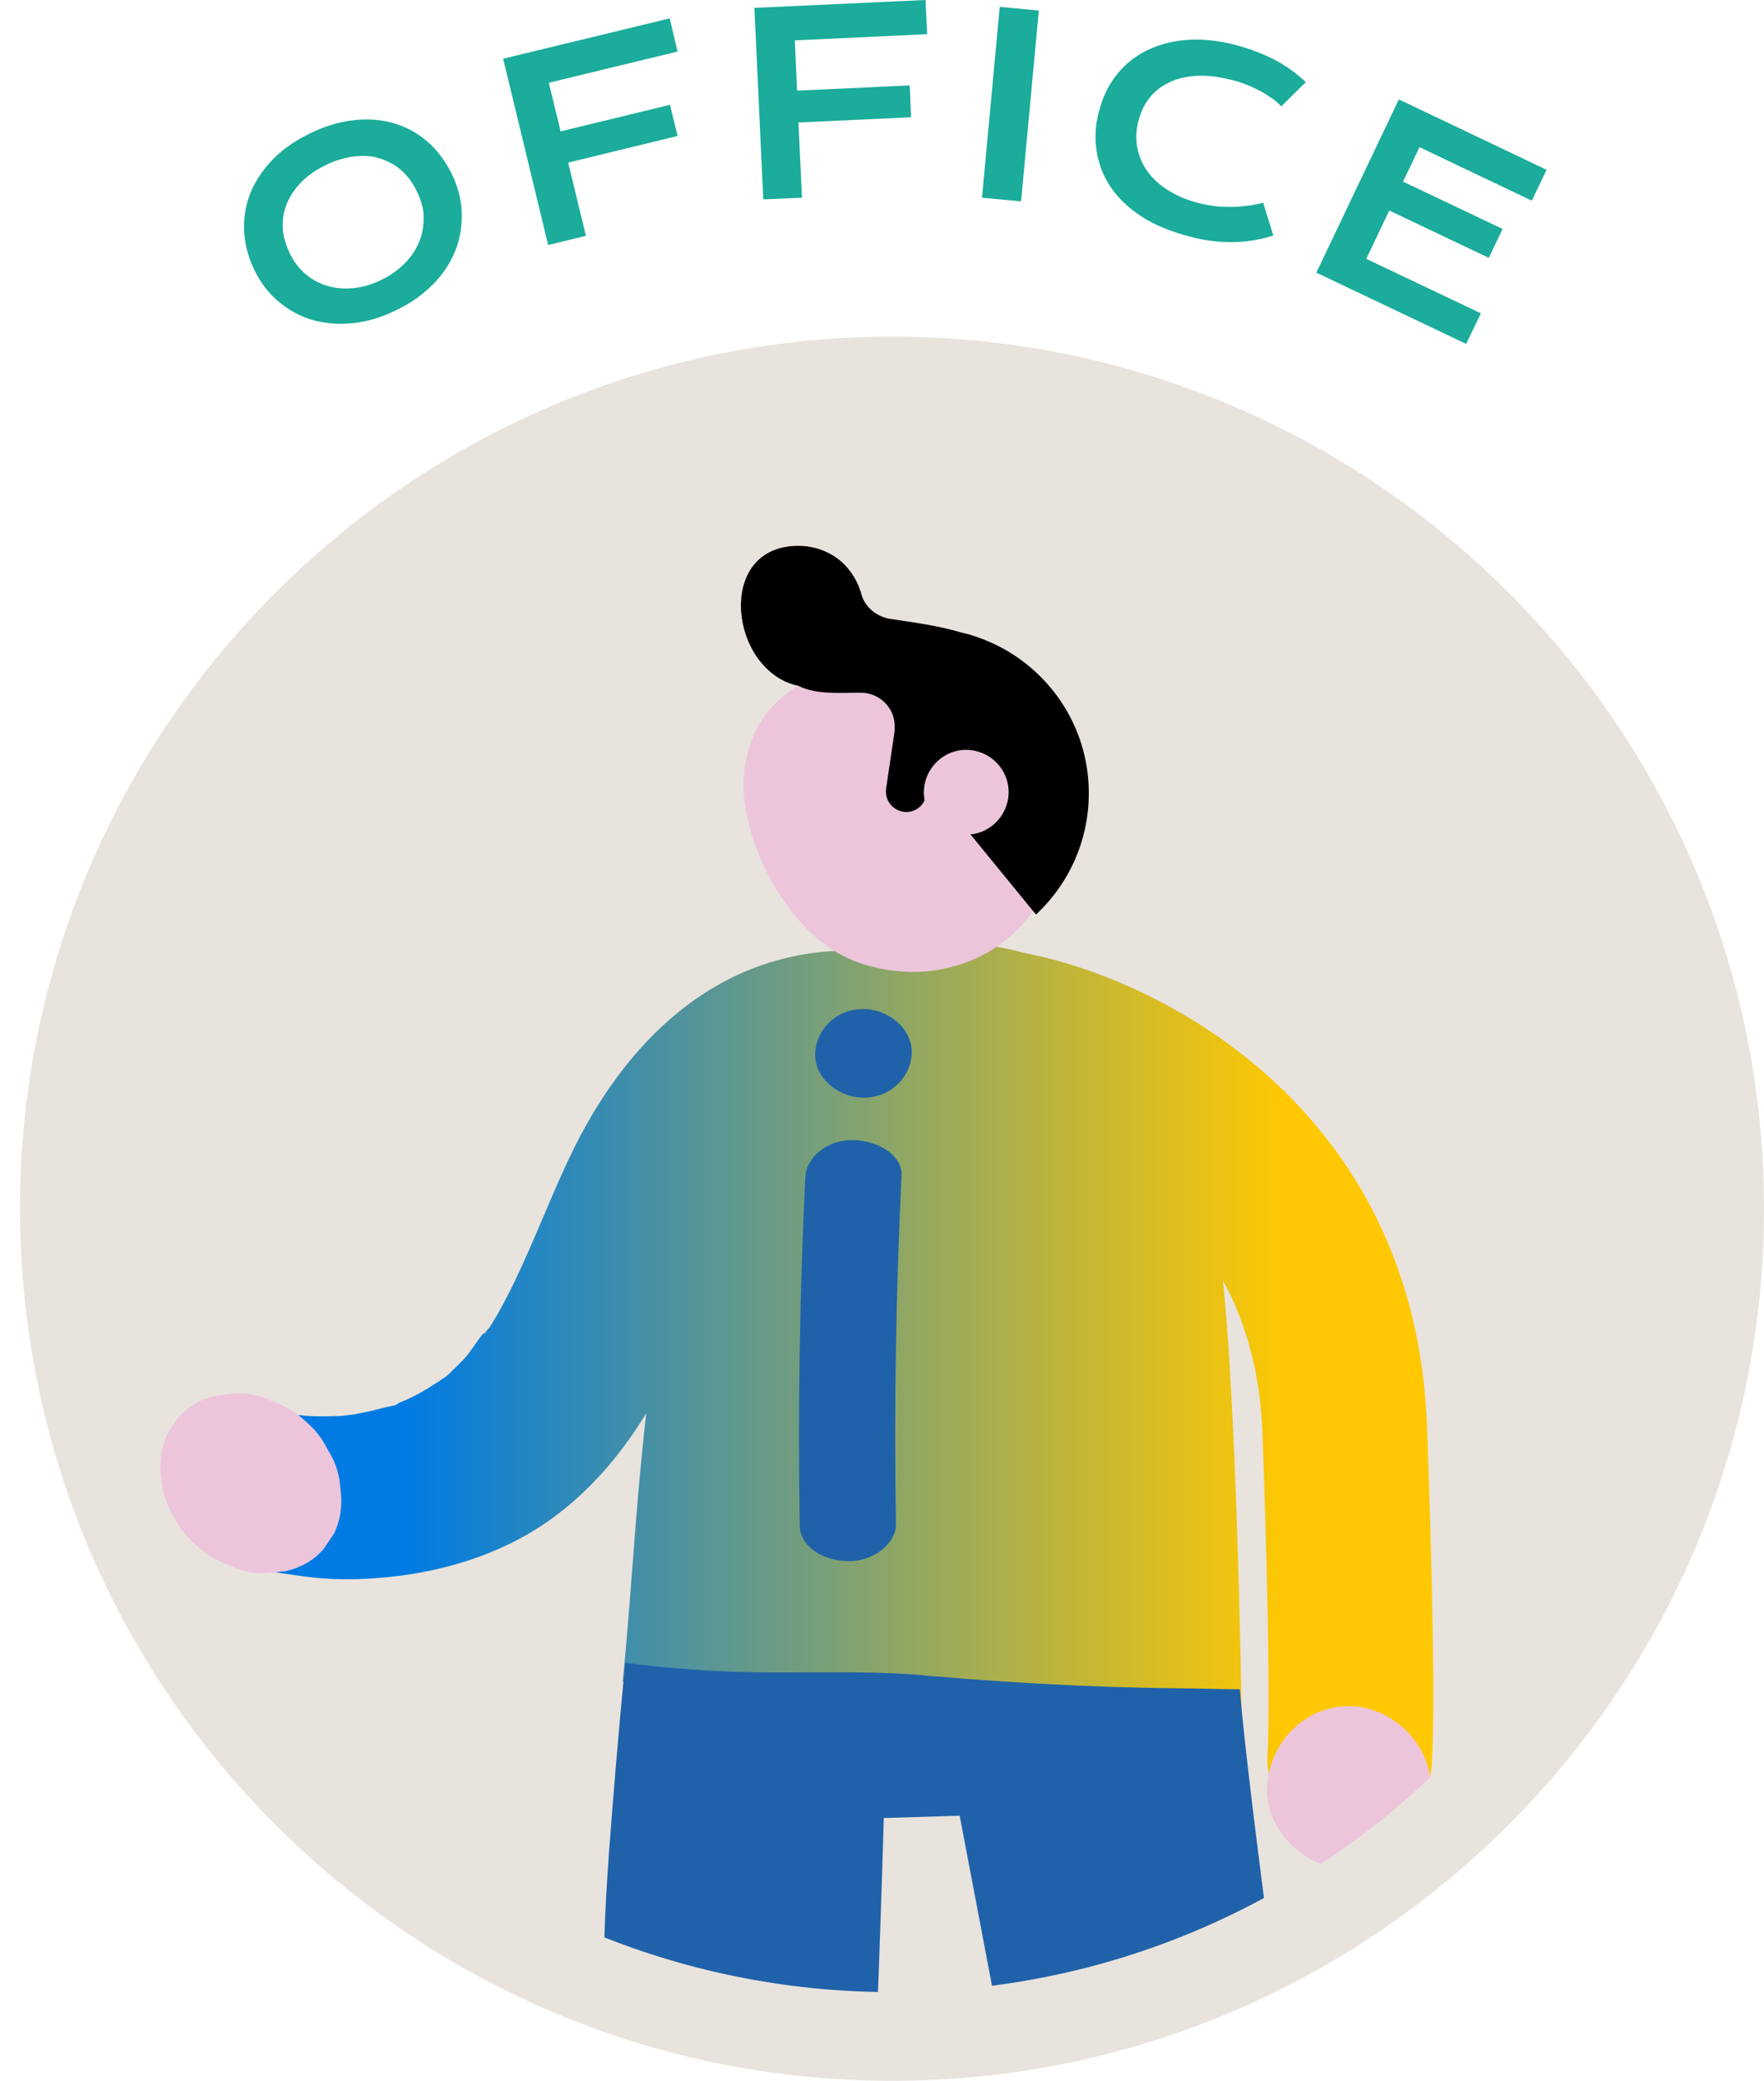 <?xml version="1.0" encoding="UTF-8"?>
<svg id="_レイヤー_1" data-name="レイヤー 1" xmlns="http://www.w3.org/2000/svg" xmlns:xlink="http://www.w3.org/1999/xlink" viewBox="0 0 53.71 63.35">
  <defs>
    <style>
      .cls-1 {
        fill: #1bac9b;
      }

      .cls-2 {
        fill: #72c5ed;
      }

      .cls-3 {
        fill: url(#_名称未設定グラデーション_228-2);
      }

      .cls-4 {
        fill: url(#_名称未設定グラデーション_228-3);
      }

      .cls-5 {
        fill: url(#_名称未設定グラデーション_7);
      }

      .cls-6 {
        fill: #e8e3dd;
      }

      .cls-7 {
        fill: url(#_名称未設定グラデーション_228);
      }

      .cls-8 {
        fill: #ecc5db;
      }

      .cls-9 {
        clip-path: url(#clippath);
      }

      .cls-10 {
        fill: #2062a9;
      }
    </style>
    <clipPath id="clippath">
      <circle class="cls-6" cx="27.16" cy="36.82" r="25.2"/>
    </clipPath>
    <linearGradient id="_名称未設定グラデーション_228" data-name="名称未設定グラデーション 228" x1="12.35" y1="38.53" x2="39.18" y2="38.53" gradientUnits="userSpaceOnUse">
      <stop offset="0" stop-color="#007be3"/>
      <stop offset="1" stop-color="#ffc802"/>
    </linearGradient>
    <linearGradient id="_名称未設定グラデーション_7" data-name="名称未設定グラデーション 7" x1="12.35" y1="40.52" x2="39.18" y2="40.52" gradientUnits="userSpaceOnUse">
      <stop offset="0" stop-color="#006598"/>
      <stop offset="1" stop-color="#9ca3cf"/>
    </linearGradient>
    <linearGradient id="_名称未設定グラデーション_228-2" data-name="名称未設定グラデーション 228" x1="12.35" y1="40.31" x2="39.18" y2="40.31" xlink:href="#_名称未設定グラデーション_228"/>
    <linearGradient id="_名称未設定グラデーション_228-3" data-name="名称未設定グラデーション 228" x1="12.35" y1="42.5" x2="39.18" y2="42.5" xlink:href="#_名称未設定グラデーション_228"/>
  </defs>
  <g>
    <path class="cls-1" d="M7.74,8.21c-.19-.4-.29-.79-.31-1.2-.01-.4.05-.78.2-1.15.15-.36.38-.7.68-1.01s.68-.57,1.13-.79c.45-.22.89-.35,1.32-.4.43-.05.84-.02,1.22.09s.72.29,1.02.55c.31.26.55.59.75.98.19.4.3.8.31,1.2.01.4-.05.79-.2,1.16s-.37.71-.68,1.02c-.31.31-.68.58-1.13.79-.45.22-.89.35-1.32.39-.43.04-.84.01-1.22-.1s-.72-.3-1.03-.56-.56-.59-.75-.99ZM8.81,7.69c.13.27.3.49.5.66.2.17.43.29.68.36.25.07.51.09.79.06s.55-.11.83-.25c.28-.13.51-.3.71-.5s.34-.41.44-.65.14-.49.14-.75c0-.27-.08-.53-.21-.8-.13-.27-.3-.49-.5-.66-.2-.17-.43-.28-.67-.35s-.5-.08-.78-.04c-.27.04-.55.12-.83.26s-.52.3-.71.49-.35.41-.45.64c-.1.23-.15.48-.14.74,0,.26.08.53.21.8Z"/>
    <path class="cls-1" d="M15.31,1.79l5.08-1.23.24,1.01-3.92.95.36,1.48,3.33-.81.23.95-3.33.81.54,2.23-1.15.28-1.37-5.67Z"/>
    <path class="cls-1" d="M22.96.24L28.18,0l.05,1.04-4.03.19.07,1.53,3.43-.16.04.97-3.43.16.11,2.29-1.18.05-.27-5.83Z"/>
    <path class="cls-1" d="M30.44.21l1.19.11-.54,5.81-1.19-.11.54-5.81Z"/>
    <path class="cls-1" d="M33.47,3.37c.1-.4.27-.76.51-1.07.24-.31.54-.56.89-.74.35-.18.76-.3,1.21-.34.45-.04.94,0,1.47.13.46.12.87.27,1.24.46s.68.42.97.69l-.75.74c-.08-.09-.18-.18-.3-.26-.12-.08-.24-.16-.38-.23-.14-.07-.28-.14-.43-.19-.15-.06-.3-.11-.46-.14-.37-.09-.71-.13-1.02-.11-.31.02-.58.08-.82.2-.24.11-.44.27-.6.47s-.27.44-.34.71c-.07.28-.08.55-.03.81.05.26.15.5.31.72s.37.42.64.58c.27.17.58.3.95.39.17.04.33.07.5.09.17.02.34.02.5.02s.32-.02.48-.04.31-.05.45-.09l.31,1c-.36.12-.75.19-1.19.2-.43.01-.88-.04-1.33-.16-.58-.15-1.08-.35-1.48-.61-.4-.26-.72-.56-.95-.9-.23-.34-.37-.71-.43-1.1-.06-.4-.04-.8.07-1.21Z"/>
    <path class="cls-1" d="M42.6,3.03l4.49,2.14-.45.94-3.42-1.63-.5,1.05,3.03,1.44-.42.88-3.03-1.44-.7,1.47,3.49,1.66-.45.93-4.56-2.17,2.51-5.27Z"/>
  </g>
  <g>
    <circle class="cls-6" cx="27.16" cy="36.82" r="25.2"/>
    <g class="cls-9">
      <g>
        <g>
          <path class="cls-7" d="M28.95,31.53c-.24-1.33-1.47-2.56-2.91-2.59-4.31-.07-7.11,2.94-8.69,6.28-.71,1.49-1.27,3.07-2.05,4.52-.09.17-.18.33-.28.49-.04.07-.09.14-.13.21,0,0,.01-.01.02-.02,0,0-.02.02-.03.02-.01.02-.03.04-.04.06-.07.11-.14.14-.11.08-.21.24-.38.55-.58.77-.13.14-.26.27-.4.4-.01.01-.06.06-.11.11-.02.01-.03.02-.05.04-.36.25-.72.48-1.12.67-.07.04-.15.07-.23.1-.12.05-.16.08-.17.1-.15.04-.33.07-.43.1-.25.07-.5.12-.75.17-.08.02-.17.03-.26.04-.02,0-.15.02-.24.03-.02,0-.03,0-.05,0-.15,0-.29.01-.44.01-.24,0-.48,0-.71-.03-.08,0-.17-.02-.27-.04-.04-.03-.09-.05-.14-.08-1.39-.7-2.95-.51-3.56.76-.59,1.23.15,2.89,1.54,3.64.76.41,1.67.51,2.47.62.51.07,1.02.1,1.52.09,2.34-.05,4.57-.69,6.27-2.01,1.72-1.33,2.84-3.13,3.73-5.09.4-.88.76-1.78,1.16-2.67.18-.39.36-.78.56-1.16.1-.19.2-.37.31-.55.05-.09.11-.18.17-.27.01-.02.02-.03.03-.05.3-.39.6-.78.95-1.13.1-.1.42-.52.57-.53-.01,0-.46.33-.1.08.11-.07.21-.15.32-.22.19-.12.39-.24.6-.34-.01,0,.07-.03.15-.07.05-.02.09-.03.14-.05.2-.06.41-.1.62-.14-.01,0-.02,0-.03-.01,0,0,.03,0,.06,0,.04,0,.08-.01.12-.02.23-.04.13,0,.01.02.13,0,.29-.01.31-.01,1.34.02,2.48-1.02,2.23-2.39Z"/>
          <path class="cls-2" d="M26.25,33.94s.11,0,.17,0c-.05,0-.1,0-.13,0-.01,0-.02,0-.03,0Z"/>
          <path class="cls-5" d="M14.89,40.45s0,0,0,0c-.09.07-.13.12-.15.15.05-.05.1-.1.15-.14Z"/>
        </g>
        <path class="cls-8" d="M9.98,44.14c-.16-.33-.38-.62-.68-.87-.28-.27-.6-.46-.95-.58-.35-.18-.71-.27-1.08-.27-.24.02-.48.04-.71.07-.45.11-.82.32-1.11.64-.12.17-.24.35-.35.52-.19.4-.25.84-.19,1.32l.02.18c.04.36.16.71.37,1.03.16.33.38.62.68.87.28.27.6.46.95.58.35.18.71.27,1.08.27.24-.02.48-.04.71-.07.45-.11.82-.32,1.11-.64.12-.17.24-.35.35-.52.19-.4.25-.84.19-1.32l-.02-.18c-.04-.36-.16-.71-.37-1.03Z"/>
        <path class="cls-3" d="M20.67,37.52c.46-1.74-.05-2.92,1.28-5.03.08-.11,2.85-1.96,2.92-2.07,1.04-1.18,1.32-1.77,3.16-1.77,4.58,0,5.55,1.57,7.01,3.58,1.35,1.85,1.86,4.13,2.13,6.19.49,3.87.63,13.51.63,13.56l-18.84-.78c.42-4.11.51-9.18,1.7-13.68Z"/>
        <path class="cls-10" d="M38.76,59.88c-.45-3.39-.87-6.74-1.01-8.45-1.11-.01-.84-.02-1.95-.03-2.83-.03-5.66-.2-8.52-.47.31.03.61.06.92.08-2.29-.2-4.52,0-6.81-.16-.77-.06-1.56-.11-2.35-.23-.2,1.98-.36,3.96-.51,5.94,0,.01,0,.03,0,.04-.11,1.47-.16,2.95-.16,4.43,0,0,2.96.64,4.61,1s3.68.56,3.68.56c.16-4.05.25-7.24.25-7.24l2.31-.07,1.34,7.05s5.55-.93,6.35-1.22,1.85-1.23,1.85-1.23Z"/>
        <path class="cls-4" d="M41.1,56.05c-.08,0-.16,0-.23-.01-1.38-.13-2.4-1.35-2.27-2.73,0-.05.12-1.83-.16-9.68-.29-8.14-7.97-9.64-8.3-9.7-1.36-.25-2.27-1.55-2.03-2.91.24-1.36,1.53-2.27,2.89-2.04,4.15.71,12.1,4.65,12.45,14.46.3,8.28.16,10.13.14,10.32-.12,1.3-1.21,2.28-2.5,2.28Z"/>
        <g>
          <path class="cls-8" d="M22.92,22.45c-.24.62-.34,1.27-.25,1.94.15,1.18.67,2.38,1.42,3.34.43.55.91,1.02,1.54,1.35.59.31,1.21.45,1.86.5,1.06.08,2.21-.25,3.03-.88.22-.17.42-.35.6-.55.58-.63.97-1.41,1.12-2.26.01-.06.02-.12.03-.18.11-.8.04-1.59-.18-2.36-.12-.41-.29-.82-.51-1.21-.15-.27-.39-.44-.67-.53-.71-.79-1.77-1.32-2.81-1.45-.75-.09-1.45-.05-2.18.1-.61.13-1.23.35-1.74.69-.22.15-.42.31-.6.5-.28.28-.51.61-.65.98Z"/>
          <g>
            <path d="M24.21,16.62c.64-.03,1.27.24,1.65.74.19.24.3.49.37.74.11.39.46.67.86.74.74.11,1.49.21,2.19.42.07.02.14.03.2.05h.01c.3.09.59.2.87.34,1.69.84,2.84,2.6,2.79,4.62-.03,1.38-.62,2.62-1.53,3.5-.02.03-.05.05-.08.07l-3.18-3.89-.17.34s0,.03-.02.03l-.03.07c-.11.22-.35.35-.59.33-.36-.03-.62-.35-.57-.71l.26-1.76v-.11c.02-.56-.43-1.03-1-1.05-.62-.01-1.36.08-1.93-.21-.05-.02-.05-.02-.05-.01-2.02-.48-2.48-4.14-.06-4.25Z"/>
            <path class="cls-8" d="M28.13,24.09c-.02.71.55,1.3,1.26,1.32.71.02,1.3-.55,1.32-1.26.02-.71-.55-1.3-1.26-1.32-.71-.02-1.3.55-1.32,1.26Z"/>
          </g>
        </g>
        <path class="cls-10" d="M24.52,35.83c.03-.57.63-1.13,1.45-1.12.76.01,1.51.46,1.48,1.08-.17,3.54-.23,7.08-.17,10.62,0,.57-.66,1.13-1.45,1.12-.8-.01-1.47-.46-1.48-1.08-.06-3.54,0-7.08.17-10.62Z"/>
        <path class="cls-10" d="M24.82,32.09c.02-.73.62-1.36,1.45-1.37.77-.01,1.51.6,1.49,1.33-.02.73-.62,1.36-1.45,1.37-.77.01-1.51-.6-1.49-1.33Z"/>
        <path class="cls-8" d="M38.59,54.24c.16-1.34,1.28-2.39,2.66-2.29,1.29.1,2.45,1.33,2.29,2.66-.16,1.34-1.28,2.39-2.66,2.29-1.29-.1-2.45-1.33-2.29-2.66Z"/>
      </g>
    </g>
  </g>
  <path class="cls-6" d="M27.16,63.35C12.52,63.35.61,51.44.61,36.8S12.52,10.25,27.16,10.25s26.55,11.91,26.55,26.55-11.91,26.55-26.55,26.55ZM27.16,12.95c-13.15,0-23.85,10.7-23.85,23.85s10.7,23.85,23.85,23.85,23.85-10.7,23.85-23.85-10.7-23.85-23.85-23.85Z"/>
</svg>